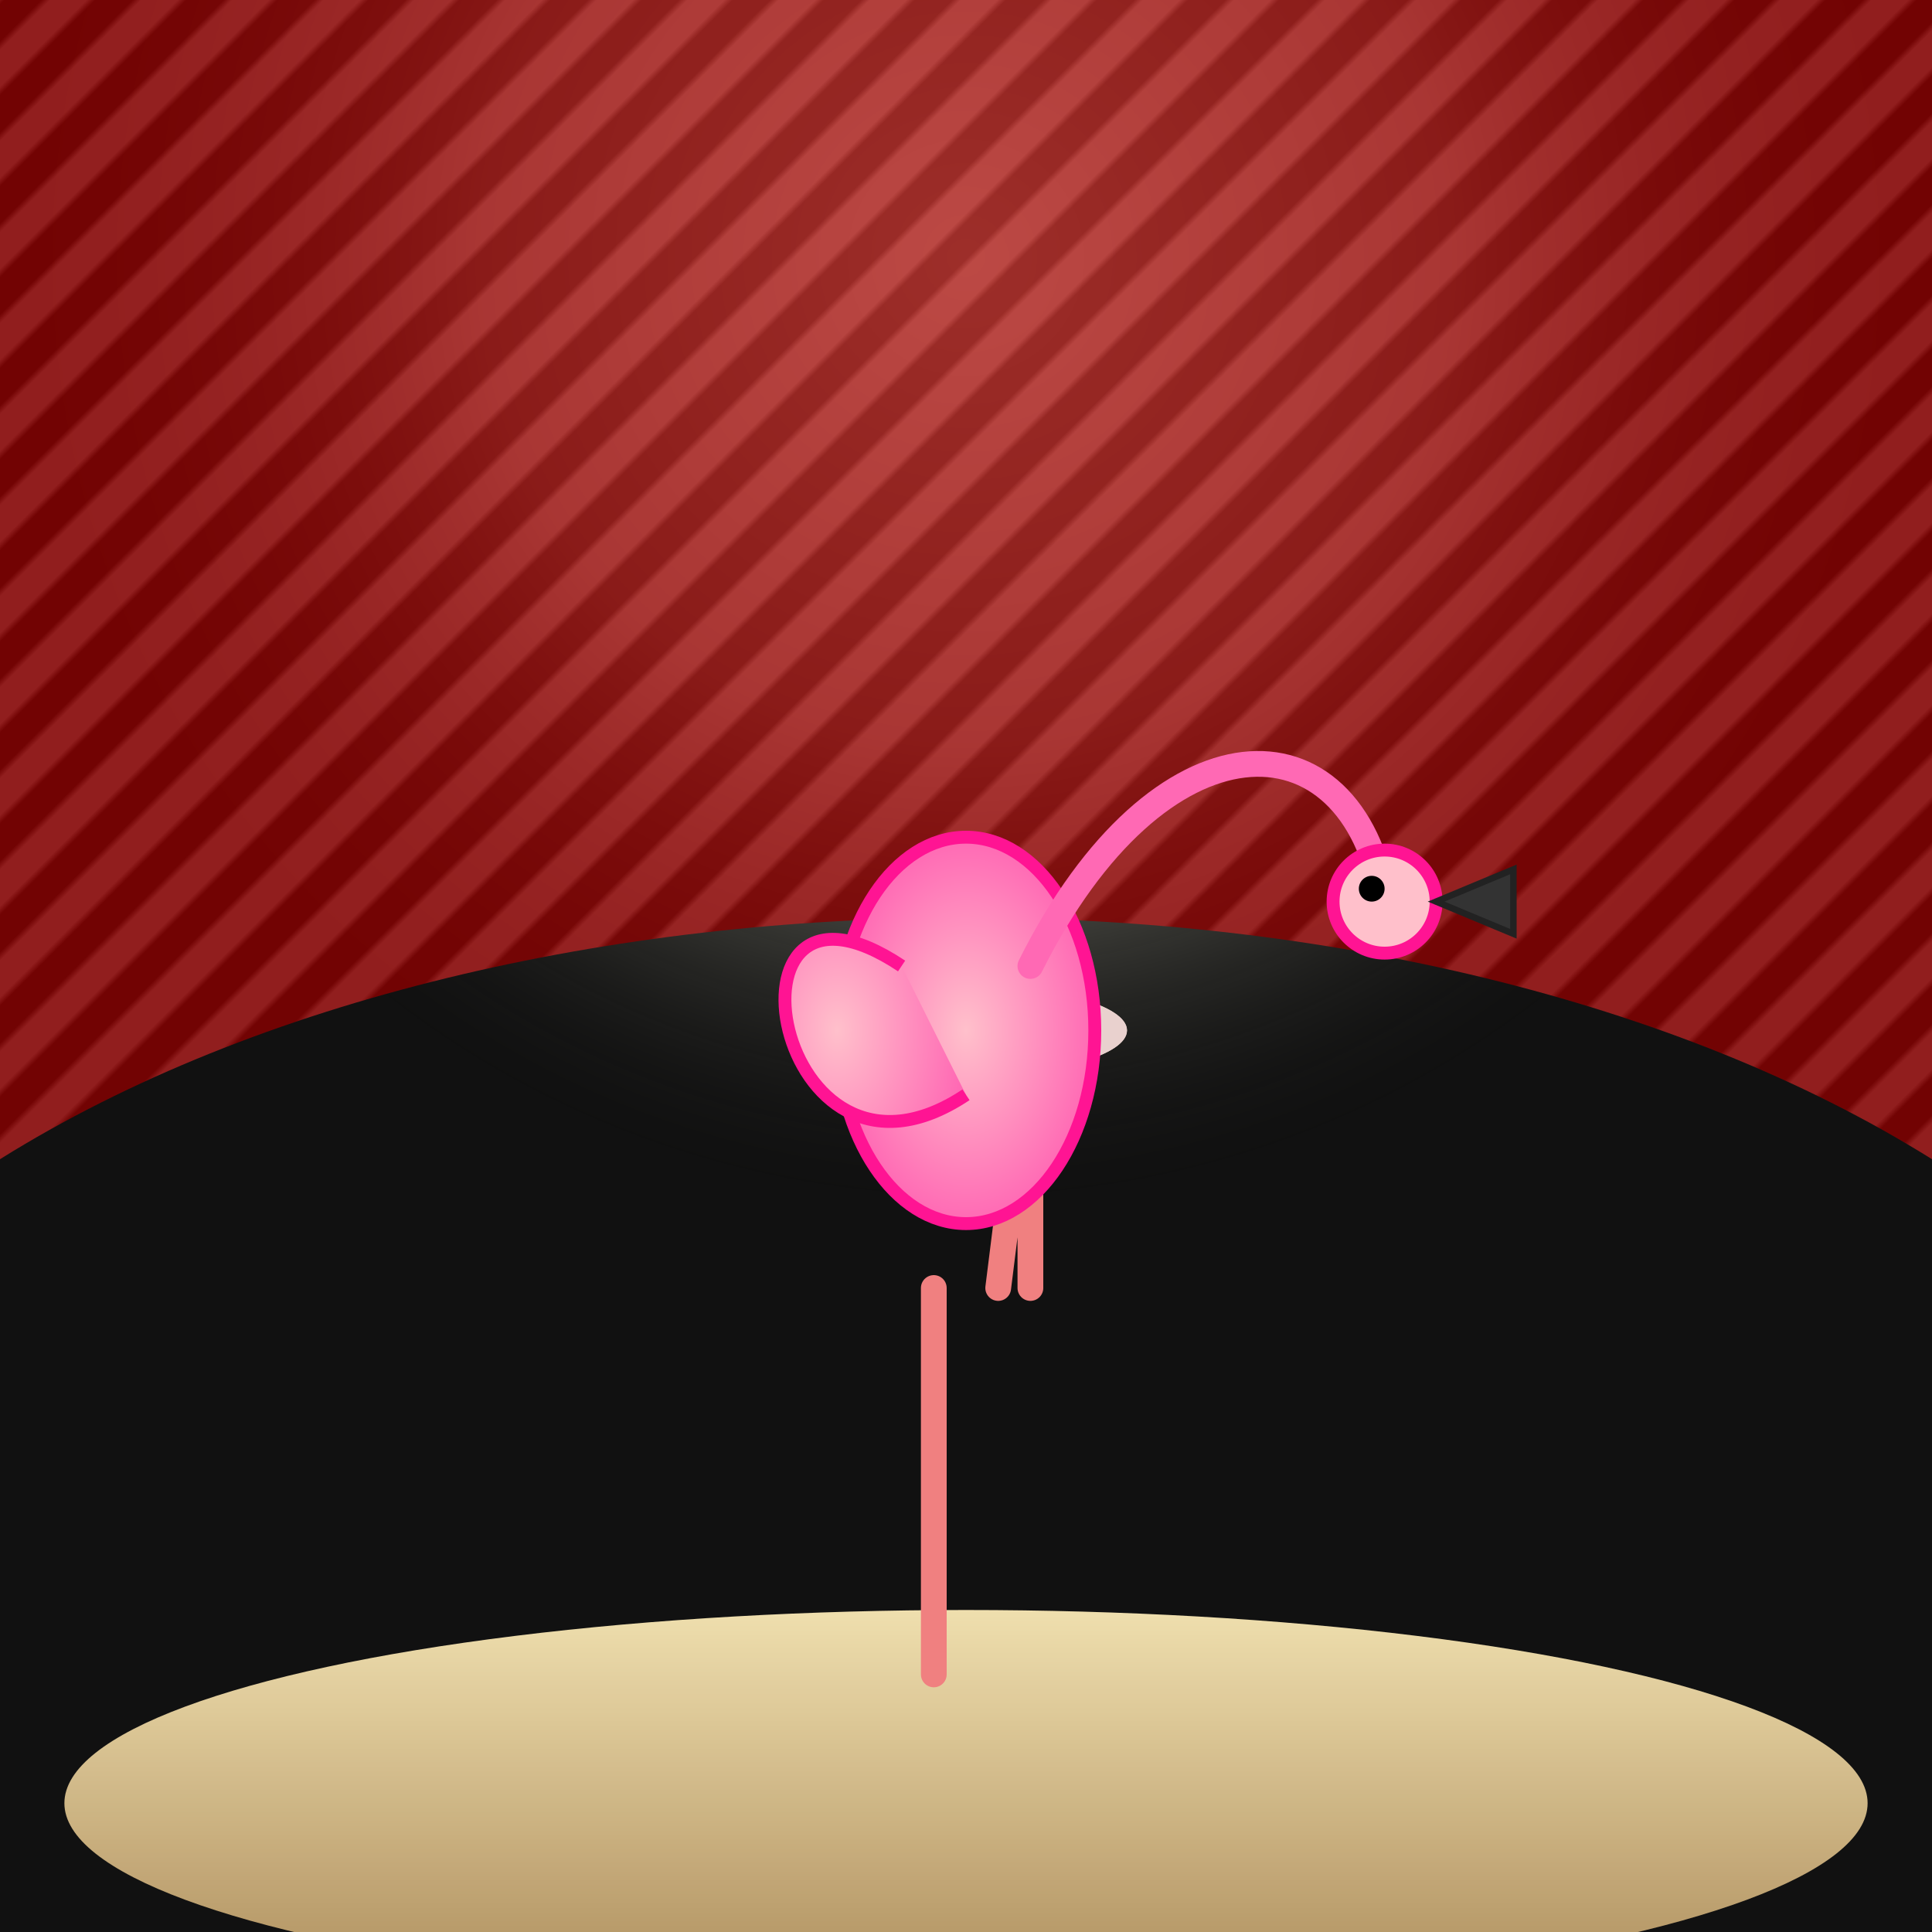<svg xmlns="http://www.w3.org/2000/svg" viewBox="0 0 300 300">
  <defs>
    <radialGradient id="spotlight" cx="150" cy="40" r="150" gradientUnits="userSpaceOnUse">
      <stop offset="0%" stop-color="rgba(255,255,230,0.9)"/>
      <stop offset="50%" stop-color="rgba(255,255,230,0.5)"/>
      <stop offset="100%" stop-color="rgba(0,0,0,0)"/>
    </radialGradient>
    <linearGradient id="stageFloorGrad" x1="0%" y1="0%" x2="0%" y2="100%">
      <stop offset="0%" stop-color="#EEDDAA"/>
      <stop offset="100%" stop-color="#AA8855"/>
    </linearGradient>
    <radialGradient id="flamingoGrad" cx="50%" cy="50%" r="50%">
      <stop offset="0%" stop-color="#FFC0CB"/>
      <stop offset="100%" stop-color="#FF69B4"/>
    </radialGradient>
    <pattern id="curtainStripes" width="10" height="10" patternUnits="userSpaceOnUse" patternTransform="rotate(45)">
      <rect width="5" height="10" fill="#8B0000"/>
      <rect x="5" width="5" height="10" fill="#B22222"/>
    </pattern>
  </defs>

  <!-- Background and Spotlight -->
  <rect width="300" height="300" fill="#111"/>
  <circle cx="150" cy="0" r="200" fill="url(#spotlight)"/>

  <!-- Stage Curtains -->
  <path d="M0,0 L0,180 C80,130 220,130 300,180 L300,0 Z" fill="url(#curtainStripes)" opacity="0.8"/>

  <!-- Stage Floor -->
  <ellipse cx="150" cy="280" rx="140" ry="30" fill="url(#stageFloorGrad)"/>
  <ellipse cx="150" cy="280" rx="140" ry="30" fill="rgba(255,255,255,0.05)"/>

  <!-- Flamingo Ballet Dancer -->
  <g transform="translate(150,200)">
    <!-- Legs -->
    <path d="M-5,0 L-5,60" stroke="#F08080" stroke-width="4" stroke-linecap="round"/>
    <path d="M5,0 l5,-40 l0,40" stroke="#F08080" stroke-width="4" stroke-linecap="round" fill="none"/>

    <!-- Tutu -->
    <g fill="#FFE4E1" opacity="0.9" transform="translate(0,-40)">
      <ellipse cx="0" cy="0" rx="25" ry="7"/>
      <ellipse cx="0" cy="0" rx="25" ry="7" transform="rotate(60)"/>
      <ellipse cx="0" cy="0" rx="25" ry="7" transform="rotate(120)"/>
      <ellipse cx="0" cy="0" rx="25" ry="7" transform="rotate(180)"/>
      <ellipse cx="0" cy="0" rx="25" ry="7" transform="rotate(240)"/>
      <ellipse cx="0" cy="0" rx="25" ry="7" transform="rotate(300)"/>
    </g>

    <!-- Body -->
    <ellipse cx="0" cy="-40" rx="20" ry="30" fill="url(#flamingoGrad)" stroke="#FF1493" stroke-width="2"/>

    <!-- Neck -->
    <path d="M10,-50 C30,-90 60,-90 65,-60" stroke="#FF69B4" stroke-width="4" fill="none" stroke-linecap="round"/>

    <!-- Head -->
    <circle cx="65" cy="-60" r="8" fill="#FFC0CB" stroke="#FF1493" stroke-width="2"/>
    <circle cx="63" cy="-62" r="2" fill="#000"/>

    <!-- Beak -->
    <path d="M73,-60 l12,-5 l0,10 z" fill="#333" stroke="#222" stroke-width="1"/>

    <!-- Wing -->
    <path d="M-10,-50 C-40,-70 -30,-10 0,-30" fill="url(#flamingoGrad)" stroke="#FF1493" stroke-width="2"/>
  </g>
</svg>